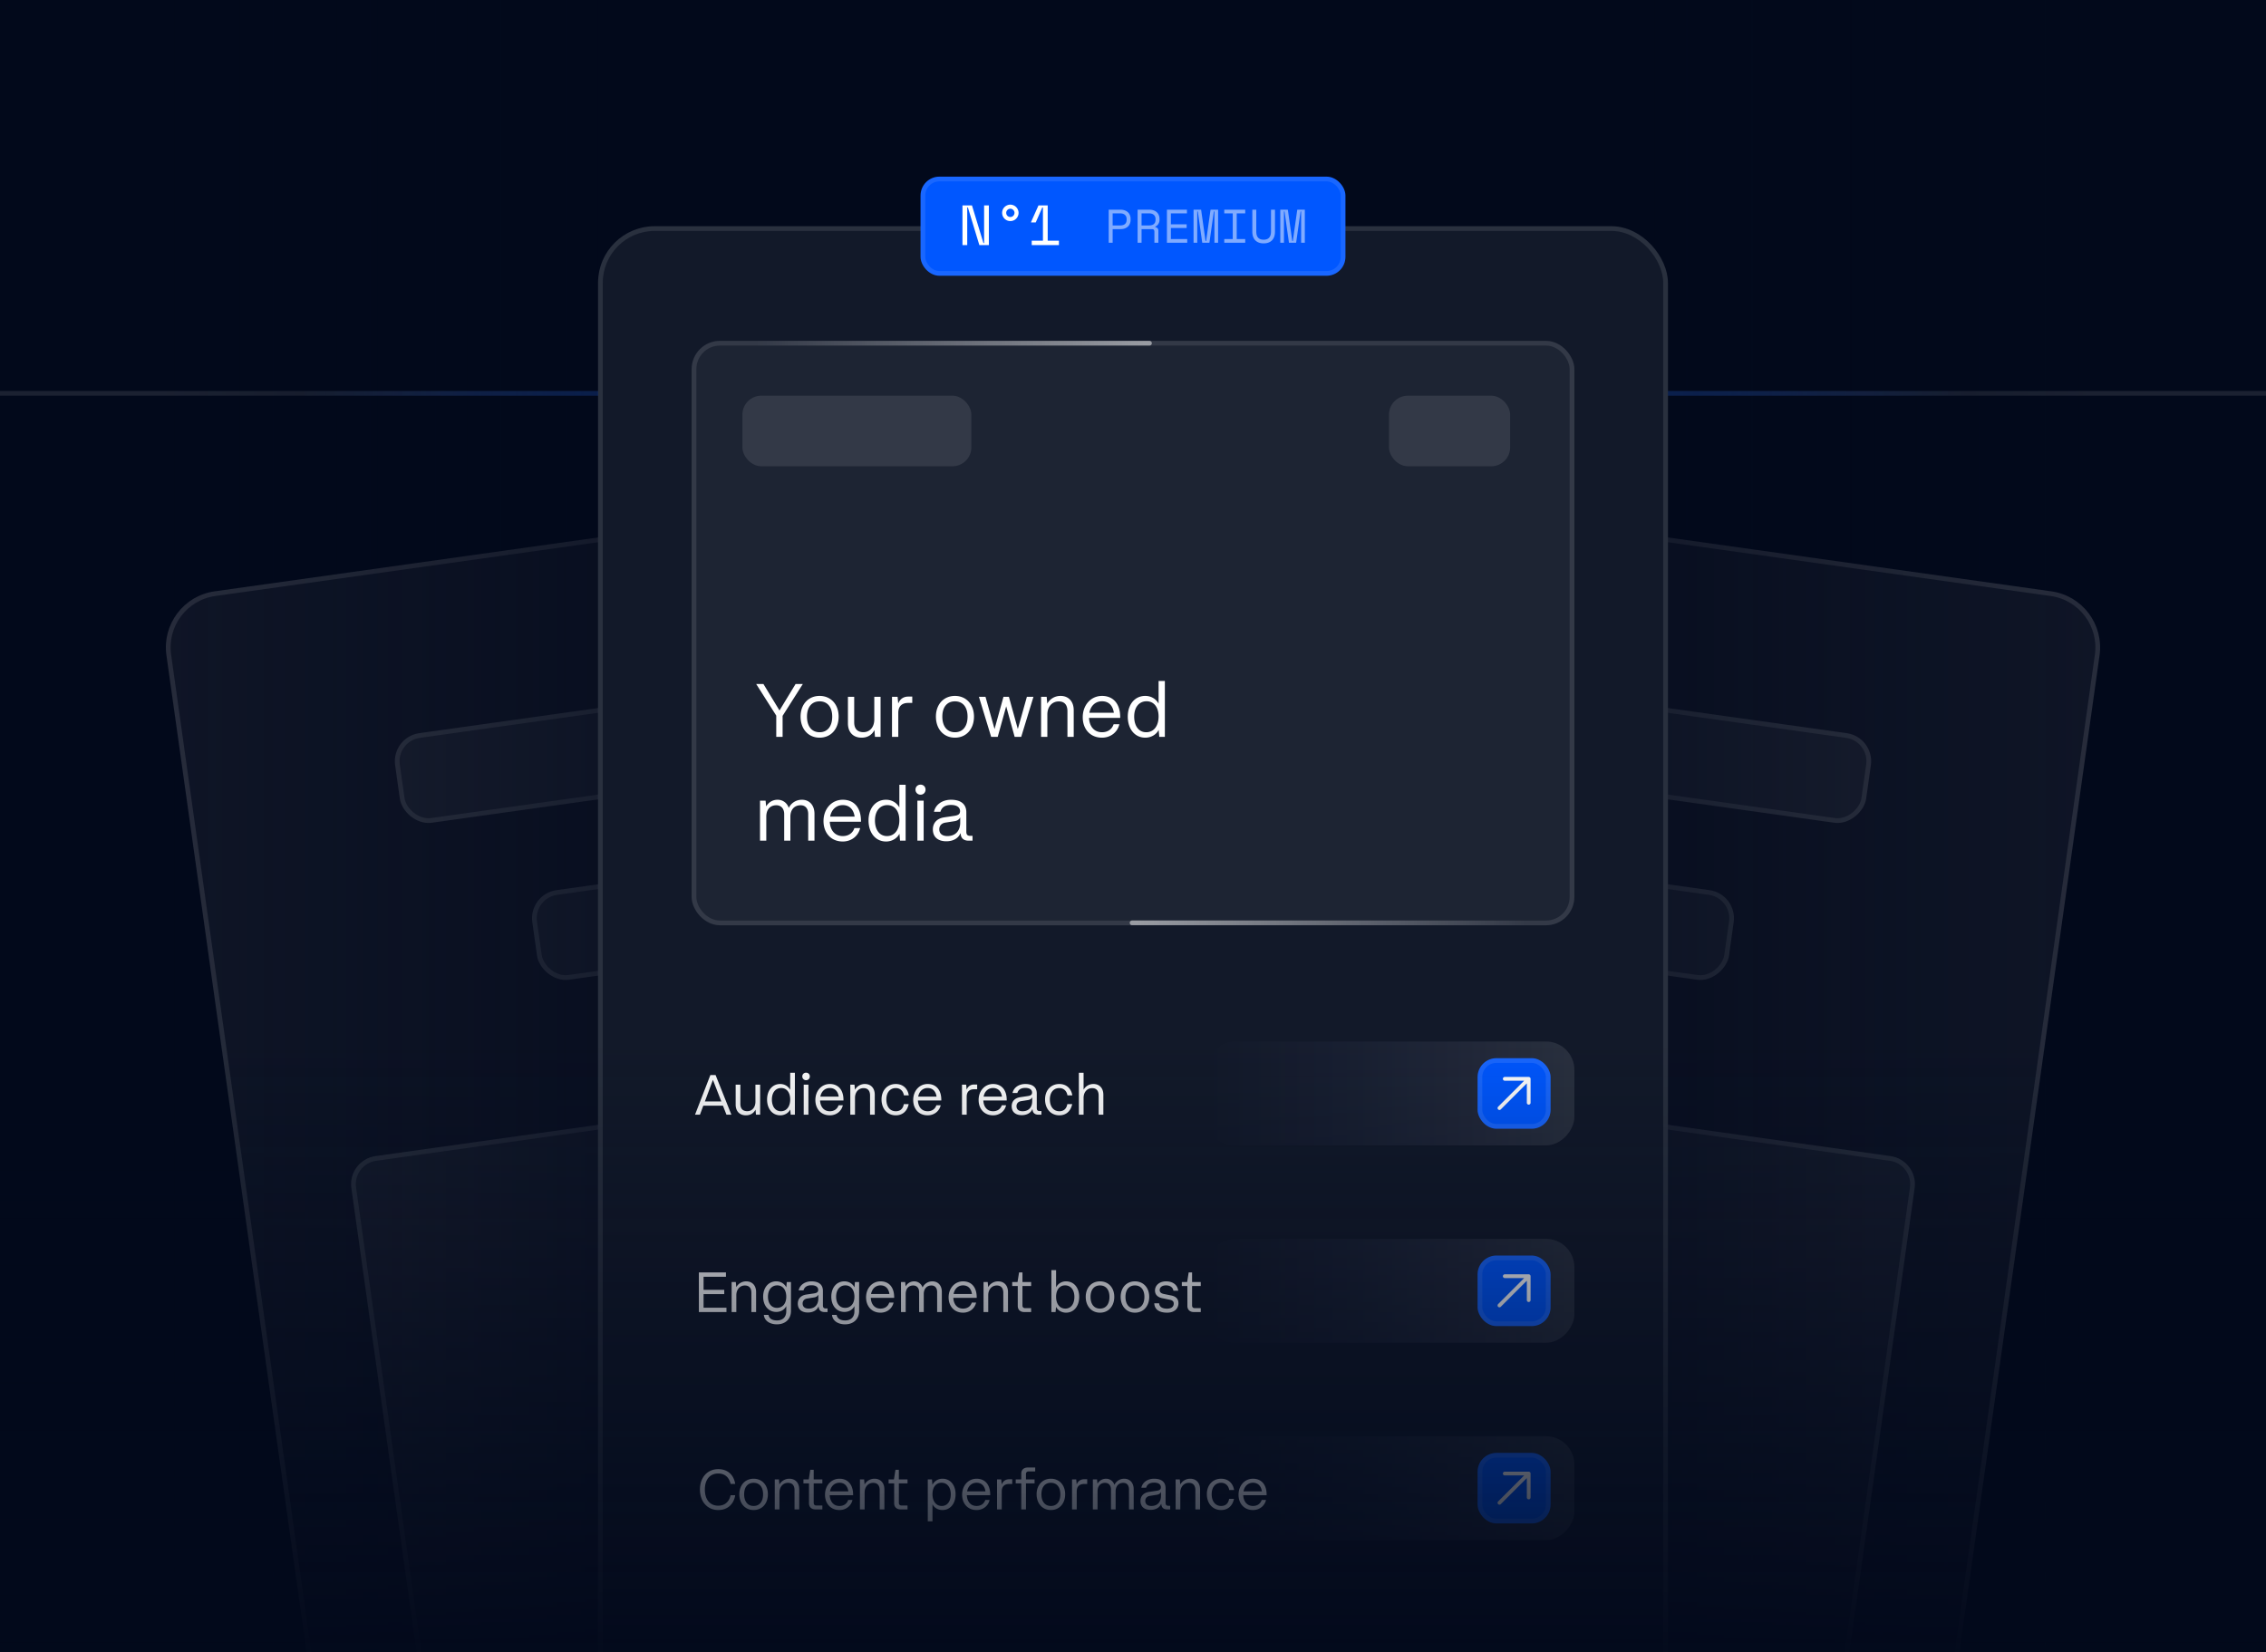 <svg xmlns="http://www.w3.org/2000/svg" width="480" height="350" fill="none"><rect width="100%" height="100%" fill="#808080" stroke="none"/><g clip-path="url(#a)"><path fill="#02091B" d="M0 0h480v350H0z"/><path stroke="#fff" stroke-opacity=".1" d="M-8.729 83.341h497.792"/><path stroke="url(#b)" d="M63.993 83.341h352.348"/><rect width="226.633" height="320.383" x="33.587" y="126.958" fill="#0F1526" rx="12" transform="rotate(-8 33.587 126.958)"/><rect width="225.633" height="319.383" x="34.152" y="127.384" stroke="#fff" stroke-opacity=".1" rx="11.5" transform="rotate(-8 34.152 127.384)"/><rect width="137.166" height="19.157" x="82.867" y="156.177" fill="#fff" fill-opacity=".05" rx="6" transform="rotate(-8 82.867 156.177)"/><rect width="136.166" height="18.157" x="83.431" y="156.602" stroke="#fff" stroke-opacity=".1" rx="5.5" transform="rotate(-8 83.431 156.602)"/><rect width="88.871" height="19.157" x="111.926" y="189.438" fill="#fff" fill-opacity=".05" rx="6" transform="rotate(-8 111.926 189.438)"/><rect width="87.871" height="18.157" x="112.491" y="189.864" stroke="#fff" stroke-opacity=".1" rx="5.5" transform="rotate(-8 112.491 189.864)"/><rect width="180.469" height="214.366" x="73.596" y="245.784" fill="#fff" fill-opacity=".05" rx="6" transform="rotate(-8 73.596 245.784)"/><rect width="179.469" height="213.366" x="74.16" y="246.21" stroke="#fff" stroke-opacity=".1" rx="5.5" transform="rotate(-8 74.16 246.21)"/><rect width="226.633" height="320.383" fill="#0F1526" rx="12" transform="scale(-1 1) rotate(-8 684.586 3255.483)"/><rect width="225.633" height="319.383" x="-.565" y=".426" stroke="#fff" stroke-opacity=".1" rx="11.5" transform="scale(-1 1) rotate(-8 684.59 3247.83)"/><rect width="137.166" height="19.157" fill="#fff" fill-opacity=".05" rx="6" transform="scale(-1 1) rotate(-8 918.152 2917.724)"/><rect width="136.166" height="18.157" x="-.565" y=".426" stroke="#fff" stroke-opacity=".1" rx="5.5" transform="scale(-1 1) rotate(-8 918.148 2910.078)"/><rect width="88.871" height="19.157" fill="#fff" fill-opacity=".05" rx="6" transform="scale(-1 1) rotate(-8 1170.509 2726.573)"/><rect width="87.871" height="18.157" x="-.565" y=".426" stroke="#fff" stroke-opacity=".1" rx="5.5" transform="scale(-1 1) rotate(-8 1170.512 2718.92)"/><rect width="180.469" height="214.366" fill="#fff" fill-opacity=".05" rx="6" transform="scale(-1 1) rotate(-8 1554.237 3028.818)"/><rect width="179.469" height="213.366" x="-.565" y=".426" stroke="#fff" stroke-opacity=".1" rx="5.5" transform="scale(-1 1) rotate(-8 1554.24 3021.173)"/><path fill="url(#c)" d="M0 0h93.096v350H0z" opacity=".5" transform="matrix(-1 0 0 1 126.683 0)"/><path fill="url(#d)" d="M350.585 0h93.096v350h-93.096z" opacity=".5"/><rect width="226.633" height="320.383" x="126.683" y="47.926" fill="#121929" rx="12"/><rect width="225.633" height="319.383" x="127.183" y="48.426" stroke="#fff" stroke-opacity=".1" rx="11.5"/><rect width="186.987" height="123.824" x="146.506" y="72.217" fill="#fff" fill-opacity=".05" rx="6"/><rect width="185.987" height="122.824" x="147.006" y="72.717" stroke="#fff" stroke-opacity=".1" rx="5.5"/><path stroke="url(#e)" stroke-linecap="round" stroke-opacity=".5" d="M155.574 72.718h87.916"/><path stroke="url(#f)" stroke-linecap="round" stroke-opacity=".5" d="M327.72 195.525h-87.916"/><rect width="25.662" height="14.949" x="294.226" y="83.841" fill="#fff" fill-opacity=".1" rx="4"/><rect width="48.493" height="14.949" x="157.262" y="83.841" fill="#fff" fill-opacity=".1" rx="4"/><rect width="90" height="21" x="195" y="37.426" fill="#0057FF" rx="4"/><rect width="89" height="20" x="195.5" y="37.926" stroke="#fff" stroke-opacity=".1" rx="3.5"/><path fill="#fff" d="M208.316 51.494h.144v-7.968h1.008v8.4h-2.016l-2.424-7.968h-.144v7.968h-1.008v-8.4h2.016l2.424 7.968Zm3.964-6.396a1.707 1.707 0 0 1 .504-1.224c.16-.16.344-.284.552-.372a1.666 1.666 0 0 1 1.356 0c.216.088.4.212.552.372.16.152.284.336.372.552a1.666 1.666 0 0 1 0 1.356 1.723 1.723 0 0 1-.372.552 1.707 1.707 0 0 1-1.224.504c-.24 0-.468-.044-.684-.132a2.03 2.03 0 0 1-.552-.372 2.03 2.03 0 0 1-.372-.552 1.795 1.795 0 0 1-.132-.684Zm.864 0c0 .24.084.448.252.624a.874.874 0 0 0 .624.252c.24 0 .444-.084.612-.252a.853.853 0 0 0 .264-.624.814.814 0 0 0-.264-.612.814.814 0 0 0-.612-.264.853.853 0 0 0-.624.264.833.833 0 0 0-.252.612Zm7.779 5.892v-7.02h-.144l-1.38 3.156h-.996v-.072l1.572-3.528h1.956v7.464h2.376v.936h-5.76v-.936h2.376Z"/><path fill="#fff" d="M235.69 48.546v2.88h-.84v-7h2.5c.36 0 .673.054.94.16.267.1.487.237.66.41.18.174.313.377.4.61.093.227.14.467.14.72v.3c0 .254-.047.497-.14.73a1.71 1.71 0 0 1-.4.62c-.18.174-.403.314-.67.42-.267.1-.577.15-.93.15h-1.66Zm0-.78h1.56c.933 0 1.4-.4 1.4-1.2v-.18c0-.353-.117-.636-.35-.85-.227-.22-.577-.33-1.05-.33h-1.56v2.56Zm9.683 3.66h-.84v-2.34c0-.173-.04-.306-.12-.4-.08-.093-.22-.14-.42-.14h-2.18v2.88h-.84v-7h2.5c.36 0 .673.054.94.16.267.1.487.237.66.41.18.174.313.377.4.61.093.227.14.467.14.72v.3c0 .26-.073.52-.22.78-.14.26-.36.46-.66.6v.12c.2.034.357.114.47.24.113.127.17.307.17.54v2.52Zm-3.56-3.66h1.56c.473 0 .823-.1 1.05-.3.233-.206.35-.506.35-.9v-.18c0-.353-.117-.636-.35-.85-.227-.22-.577-.33-1.05-.33h-1.56v2.56Zm5.373-3.34h4.24v.78h-3.4v2.32h3.34v.78h-3.34v2.34h3.46v.78h-4.3v-7Zm5.643 0h1.6l.94 6.64h.12l.94-6.64h1.6v7h-.78v-6.64h-.12l-.94 6.64h-1.52l-.94-6.64h-.12v6.64h-.78v-7Zm6.503 0h4.44v.78h-1.8v5.44h1.8v.78h-4.44v-.78h1.8v-5.44h-1.8v-.78Zm6.783 0v4.64c0 .567.13.997.39 1.29.267.287.657.43 1.17.43.514 0 .9-.143 1.16-.43.267-.293.4-.723.4-1.29v-4.64h.84v4.64c0 .814-.213 1.434-.64 1.86-.426.427-1.013.64-1.76.64-.746 0-1.333-.213-1.76-.64-.426-.426-.64-1.046-.64-1.86v-4.64h.84Zm5.083 0h1.6l.94 6.64h.12l.94-6.64h1.6v7h-.78v-6.64h-.12l-.94 6.64h-1.52l-.94-6.64h-.12v6.64h-.78v-7Z" opacity=".5"/><rect width="77.994" height="22.014" fill="url(#g)" fill-opacity=".1" rx="6" transform="matrix(-1 0 0 1 333.494 220.667)"/><rect width="77.994" height="22.014" fill="url(#h)" fill-opacity=".1" rx="6" transform="matrix(-1 0 0 1 333.494 262.483)"/><rect width="77.994" height="22.014" fill="url(#i)" fill-opacity=".1" rx="6" transform="matrix(-1 0 0 1 333.494 304.299)"/><rect width="15.465" height="14.949" x="312.991" y="224.2" fill="#0057FF" rx="4"/><rect width="14.465" height="13.949" x="313.491" y="224.7" stroke="#fff" stroke-opacity=".1" rx="3.5"/><rect width="15.465" height="14.949" x="312.991" y="266.016" fill="#0057FF" rx="4"/><rect width="14.465" height="13.949" x="313.491" y="266.516" stroke="#fff" stroke-opacity=".1" rx="3.5"/><rect width="15.465" height="14.949" x="312.991" y="307.832" fill="#0057FF" rx="4"/><rect width="14.465" height="13.949" x="313.491" y="308.332" stroke="#fff" stroke-opacity=".1" rx="3.5"/><path fill="#fff" d="M164.432 156.117v-4.496l-4.256-6.704h1.536l3.408 5.616 3.408-5.616h1.536l-4.288 6.752v4.448h-1.344Zm9.182.176c-2.384 0-4.032-1.824-4.032-4.464 0-2.592 1.648-4.384 4.032-4.384 2.384 0 4.032 1.792 4.032 4.384 0 2.64-1.648 4.464-4.032 4.464Zm0-1.152c1.664 0 2.672-1.248 2.672-3.312 0-2.016-1.008-3.232-2.672-3.232-1.664 0-2.672 1.216-2.672 3.232 0 2.064 1.008 3.312 2.672 3.312Zm8.896 1.152c-1.808 0-2.896-1.184-2.896-3.024v-5.632h1.328v5.408c0 1.312.64 2.08 1.952 2.08 1.392 0 2.304-1.104 2.304-2.704v-4.784h1.328v8.48h-1.184l-.112-1.44c-.544 1.056-1.488 1.616-2.72 1.616Zm6.442-.176v-8.48h1.184l.128 1.36h.032c.416-1.008 1.216-1.408 2.096-1.408h.848v1.344h-.864c-1.376 0-2.096.752-2.096 2.112v5.072h-1.328Zm13.332.176c-2.384 0-4.032-1.824-4.032-4.464 0-2.592 1.648-4.384 4.032-4.384 2.384 0 4.032 1.792 4.032 4.384 0 2.64-1.648 4.464-4.032 4.464Zm0-1.152c1.664 0 2.672-1.248 2.672-3.312 0-2.016-1.008-3.232-2.672-3.232-1.664 0-2.672 1.216-2.672 3.232 0 2.064 1.008 3.312 2.672 3.312Zm7.67.976-2.592-8.48h1.392l1.92 6.832 1.888-6.832h1.152l1.888 6.832 1.92-6.832h1.392l-2.592 8.48h-1.392l-1.792-6.464-1.792 6.464h-1.392Zm10.575 0v-8.48h1.184l.128 1.44c.592-1.024 1.616-1.632 2.816-1.632 1.696 0 2.784 1.184 2.784 3.024v5.648h-1.328v-5.424c0-1.312-.608-2.08-1.84-2.08-1.408 0-2.416 1.12-2.416 2.752v4.752h-1.328Zm12.904.176c-2.496 0-4.08-1.824-4.08-4.32 0-2.624 1.76-4.528 4.08-4.528 2.464 0 3.904 1.76 3.856 4.656h-6.608c.096 1.856 1.12 3.04 2.752 3.04 1.216 0 2.112-.624 2.464-1.696h1.216c-.384 1.696-1.856 2.848-3.68 2.848Zm-2.672-5.28h5.184c-.224-1.536-1.104-2.432-2.512-2.432-1.376 0-2.4.944-2.672 2.432Zm11.843 5.28c-2.208 0-3.712-1.824-3.712-4.464 0-2.592 1.504-4.384 3.696-4.384 1.28 0 2.288.656 2.832 1.632v-4.8h1.328v11.84h-1.184l-.128-1.472c-.48.976-1.584 1.648-2.832 1.648Zm.192-1.152c1.6 0 2.624-1.312 2.624-3.344 0-1.952-.992-3.216-2.544-3.216-1.6 0-2.624 1.28-2.624 3.248 0 2.016.992 3.312 2.544 3.312Zm-81.804 22.976v-8.48h1.184l.112 1.216c.512-.832 1.328-1.408 2.432-1.408 1.104 0 2 .672 2.368 1.728.496-1.056 1.568-1.728 2.768-1.728 1.616 0 2.672 1.168 2.672 2.992v5.68H171.2v-5.632c0-1.136-.576-1.872-1.6-1.872-1.44 0-2.16 1.056-2.176 2.352v5.152h-1.312v-5.632c0-1.136-.64-1.872-1.664-1.872-1.44 0-2.112 1.056-2.128 2.352v5.152h-1.328Zm17.529.176c-2.496 0-4.08-1.824-4.08-4.32 0-2.624 1.76-4.528 4.08-4.528 2.464 0 3.904 1.76 3.856 4.656h-6.608c.096 1.856 1.12 3.04 2.752 3.04 1.216 0 2.112-.624 2.464-1.696h1.216c-.384 1.696-1.856 2.848-3.68 2.848Zm-2.672-5.28h5.184c-.224-1.536-1.104-2.432-2.512-2.432-1.376 0-2.4.944-2.672 2.432Zm11.843 5.28c-2.208 0-3.712-1.824-3.712-4.464 0-2.592 1.504-4.384 3.696-4.384 1.28 0 2.288.656 2.832 1.632v-4.8h1.328v11.84h-1.184l-.128-1.472c-.48.976-1.584 1.648-2.832 1.648Zm.192-1.152c1.6 0 2.624-1.312 2.624-3.344 0-1.952-.992-3.216-2.544-3.216-1.6 0-2.624 1.28-2.624 3.248 0 2.016.992 3.312 2.544 3.312Zm6.443.976v-8.48h1.328v8.48h-1.328Zm.672-9.744a1.052 1.052 0 0 1-1.072-1.072c0-.608.464-1.056 1.072-1.056.608 0 1.056.448 1.056 1.056 0 .608-.448 1.072-1.056 1.072Zm5.454 9.872c-1.824 0-2.848-.96-2.848-2.512 0-1.344.832-2.32 2.4-2.56l2.16-.32c.816-.128 1.2-.368 1.2-.992 0-.8-.672-1.312-1.904-1.312-1.328 0-1.984.544-2.256 1.44h-1.36c.32-1.536 1.776-2.544 3.6-2.544 2.128 0 3.248.96 3.248 2.672v4.096c0 .656.272.88.832.88h.48v1.024h-.816c-1.088 0-1.664-.544-1.696-1.536h-.064c-.448 1.056-1.552 1.664-2.976 1.664Zm.24-1.104c1.728 0 2.704-1.136 2.704-2.848v-1.104c-.256.48-.608.704-1.216.8l-1.936.304c-.864.144-1.28.72-1.28 1.408 0 .928.64 1.44 1.728 1.44Zm-53.469 59.034 3.252-8.4h1.104l3.348 8.4h-1.044l-.744-1.908h-4.164l-.708 1.908h-1.044Zm2.088-2.808h3.48l-1.776-4.572-1.704 4.572Zm8.693 2.94c-1.356 0-2.172-.888-2.172-2.268v-4.224h.996v4.056c0 .984.48 1.56 1.464 1.56 1.044 0 1.728-.828 1.728-2.028v-3.588h.996v6.36h-.888l-.084-1.08c-.408.792-1.116 1.212-2.04 1.212Zm7.267 0c-1.656 0-2.784-1.368-2.784-3.348 0-1.944 1.128-3.288 2.772-3.288.96 0 1.716.492 2.124 1.224v-3.6h.996v8.88h-.888l-.096-1.104c-.36.732-1.188 1.236-2.124 1.236Zm.144-.864c1.2 0 1.968-.984 1.968-2.508 0-1.464-.744-2.412-1.908-2.412-1.2 0-1.968.96-1.968 2.436 0 1.512.744 2.484 1.908 2.484Zm4.832.732v-6.36h.996v6.36h-.996Zm.504-7.308a.79.79 0 0 1-.804-.804c0-.456.348-.792.804-.792a.77.77 0 0 1 .792.792c0 .456-.336.804-.792.804Zm5.026 7.44c-1.872 0-3.06-1.368-3.06-3.24 0-1.968 1.32-3.396 3.06-3.396 1.848 0 2.928 1.32 2.892 3.492h-4.956c.072 1.392.84 2.28 2.064 2.28.912 0 1.584-.468 1.848-1.272h.912c-.288 1.272-1.392 2.136-2.76 2.136Zm-2.004-3.96h3.888c-.168-1.152-.828-1.824-1.884-1.824-1.032 0-1.8.708-2.004 1.824Zm6.341 3.828v-6.36h.888l.096 1.08a2.391 2.391 0 0 1 2.112-1.224c1.272 0 2.088.888 2.088 2.268v4.236h-.996v-4.068c0-.984-.456-1.56-1.38-1.56-1.056 0-1.812.84-1.812 2.064v3.564h-.996Zm9.642.132c-1.788 0-3.024-1.368-3.024-3.372 0-1.932 1.236-3.264 3.024-3.264 1.464 0 2.508.912 2.748 2.4h-1.032c-.168-.96-.816-1.536-1.716-1.536-1.236 0-2.004.948-2.004 2.4 0 1.524.768 2.508 2.004 2.508.936 0 1.524-.528 1.692-1.512h1.032c-.312 1.512-1.308 2.376-2.724 2.376Zm6.745 0c-1.872 0-3.06-1.368-3.06-3.24 0-1.968 1.32-3.396 3.06-3.396 1.848 0 2.928 1.32 2.892 3.492h-4.956c.072 1.392.84 2.28 2.064 2.28.912 0 1.584-.468 1.848-1.272h.912c-.288 1.272-1.392 2.136-2.76 2.136Zm-2.004-3.96h3.888c-.168-1.152-.828-1.824-1.884-1.824-1.032 0-1.8.708-2.004 1.824Zm9.276 3.828v-6.36h.888l.096 1.02h.024c.312-.756.912-1.056 1.572-1.056h.636v1.008h-.648c-1.032 0-1.572.564-1.572 1.584v3.804h-.996Zm6.585.132c-1.872 0-3.06-1.368-3.06-3.24 0-1.968 1.32-3.396 3.06-3.396 1.848 0 2.928 1.32 2.892 3.492h-4.956c.072 1.392.84 2.28 2.064 2.28.912 0 1.584-.468 1.848-1.272h.912c-.288 1.272-1.392 2.136-2.76 2.136Zm-2.004-3.96h3.888c-.168-1.152-.828-1.824-1.884-1.824-1.032 0-1.8.708-2.004 1.824Zm8.082 3.924c-1.368 0-2.136-.72-2.136-1.884 0-1.008.624-1.74 1.8-1.92l1.62-.24c.612-.096.9-.276.9-.744 0-.6-.504-.984-1.428-.984-.996 0-1.488.408-1.692 1.08h-1.02c.24-1.152 1.332-1.908 2.7-1.908 1.596 0 2.436.72 2.436 2.004v3.072c0 .492.204.66.624.66h.36v.768h-.612c-.816 0-1.248-.408-1.272-1.152h-.048c-.336.792-1.164 1.248-2.232 1.248Zm.18-.828c1.296 0 2.028-.852 2.028-2.136v-.828c-.192.36-.456.528-.912.6l-1.452.228c-.648.108-.96.54-.96 1.056 0 .696.48 1.08 1.296 1.08Zm7.779.864c-1.788 0-3.024-1.368-3.024-3.372 0-1.932 1.236-3.264 3.024-3.264 1.464 0 2.508.912 2.748 2.4h-1.032c-.168-.96-.816-1.536-1.716-1.536-1.236 0-2.004.948-2.004 2.4 0 1.524.768 2.508 2.004 2.508.936 0 1.524-.528 1.692-1.512h1.032c-.312 1.512-1.308 2.376-2.724 2.376Zm4.139-.132v-8.88h.996v3.576c.456-.768 1.2-1.2 2.1-1.2 1.272 0 2.088.888 2.088 2.268v4.236h-.996v-4.068c0-.984-.456-1.56-1.38-1.56-1.056 0-1.812.84-1.812 2.064v3.564h-.996ZM148.04 277.99v-8.4h5.736v.924h-4.74v2.772h4.38v.9h-4.38v2.88h4.848v.924h-5.844Zm6.939 0v-6.36h.888l.096 1.08a2.391 2.391 0 0 1 2.112-1.224c1.272 0 2.088.888 2.088 2.268v4.236h-.996v-4.068c0-.984-.456-1.56-1.38-1.56-1.056 0-1.812.84-1.812 2.064v3.564h-.996Zm9.605 2.604c-1.572 0-2.664-.792-2.784-2.004h.984c.132.756.756 1.176 1.8 1.176 1.176 0 1.968-.66 1.968-1.968v-1.08c-.348.744-1.14 1.248-2.112 1.248-1.656 0-2.784-1.32-2.784-3.228 0-1.932 1.128-3.252 2.772-3.252.984 0 1.728.504 2.136 1.272l.096-1.128h.888v6.144c0 1.752-1.26 2.82-2.964 2.82Zm0-3.492c1.2 0 1.968-.924 1.968-2.364 0-1.452-.744-2.4-1.908-2.4-1.2 0-1.968.948-1.968 2.4 0 1.44.744 2.364 1.908 2.364Zm6.55.984c-1.368 0-2.136-.72-2.136-1.884 0-1.008.624-1.74 1.8-1.92l1.62-.24c.612-.096.9-.276.9-.744 0-.6-.504-.984-1.428-.984-.996 0-1.488.408-1.692 1.08h-1.02c.24-1.152 1.332-1.908 2.7-1.908 1.596 0 2.436.72 2.436 2.004v3.072c0 .492.204.66.624.66h.36v.768h-.612c-.816 0-1.248-.408-1.272-1.152h-.048c-.336.792-1.164 1.248-2.232 1.248Zm.18-.828c1.296 0 2.028-.852 2.028-2.136v-.828c-.192.36-.456.528-.912.6l-1.452.228c-.648.108-.96.54-.96 1.056 0 .696.48 1.08 1.296 1.08Zm7.707 3.336c-1.572 0-2.664-.792-2.784-2.004h.984c.132.756.756 1.176 1.8 1.176 1.176 0 1.968-.66 1.968-1.968v-1.08c-.348.744-1.14 1.248-2.112 1.248-1.656 0-2.784-1.32-2.784-3.228 0-1.932 1.128-3.252 2.772-3.252.984 0 1.728.504 2.136 1.272l.096-1.128h.888v6.144c0 1.752-1.26 2.82-2.964 2.82Zm0-3.492c1.2 0 1.968-.924 1.968-2.364 0-1.452-.744-2.4-1.908-2.4-1.2 0-1.968.948-1.968 2.4 0 1.44.744 2.364 1.908 2.364Zm7.497 1.02c-1.872 0-3.06-1.368-3.06-3.24 0-1.968 1.32-3.396 3.06-3.396 1.848 0 2.928 1.32 2.892 3.492h-4.956c.072 1.392.84 2.28 2.064 2.28.912 0 1.584-.468 1.848-1.272h.912c-.288 1.272-1.392 2.136-2.76 2.136Zm-2.004-3.96h3.888c-.168-1.152-.828-1.824-1.884-1.824-1.032 0-1.8.708-2.004 1.824Zm6.341 3.828v-6.36h.888l.084.912c.384-.624.996-1.056 1.824-1.056.828 0 1.5.504 1.776 1.296a2.277 2.277 0 0 1 2.076-1.296c1.212 0 2.004.876 2.004 2.244v4.26h-.996v-4.224c0-.852-.432-1.404-1.2-1.404-1.08 0-1.62.792-1.632 1.764v3.864h-.984v-4.224c0-.852-.48-1.404-1.248-1.404-1.08 0-1.584.792-1.596 1.764v3.864h-.996Zm13.147.132c-1.872 0-3.06-1.368-3.06-3.24 0-1.968 1.32-3.396 3.06-3.396 1.848 0 2.928 1.32 2.892 3.492h-4.956c.072 1.392.84 2.28 2.064 2.28.912 0 1.584-.468 1.848-1.272h.912c-.288 1.272-1.392 2.136-2.76 2.136Zm-2.004-3.96h3.888c-.168-1.152-.828-1.824-1.884-1.824-1.032 0-1.8.708-2.004 1.824Zm6.341 3.828v-6.36h.888l.096 1.08a2.391 2.391 0 0 1 2.112-1.224c1.272 0 2.088.888 2.088 2.268v4.236h-.996v-4.068c0-.984-.456-1.56-1.38-1.56-1.056 0-1.812.84-1.812 2.064v3.564h-.996Zm8.63 0c-.852 0-1.38-.492-1.38-1.296v-4.224h-1.176v-.84h1.128l.324-2.04h.72v2.04h1.836v.84h-1.836v4.116c0 .372.204.576.576.576h1.26v.828h-1.452Zm8.85.132c-.936 0-1.764-.504-2.124-1.236l-.096 1.104h-.888v-8.88h.996v3.648a2.33 2.33 0 0 1 2.124-1.272c1.644 0 2.772 1.344 2.772 3.288 0 1.98-1.128 3.348-2.784 3.348Zm-.144-.864c1.164 0 1.908-.972 1.908-2.484 0-1.476-.768-2.436-1.968-2.436-1.164 0-1.908.948-1.908 2.412 0 1.524.768 2.508 1.968 2.508Zm7.335.864c-1.788 0-3.024-1.368-3.024-3.348 0-1.944 1.236-3.288 3.024-3.288s3.024 1.344 3.024 3.288c0 1.98-1.236 3.348-3.024 3.348Zm0-.864c1.248 0 2.004-.936 2.004-2.484 0-1.512-.756-2.424-2.004-2.424s-2.004.912-2.004 2.424c0 1.548.756 2.484 2.004 2.484Zm7.4.864c-1.788 0-3.024-1.368-3.024-3.348 0-1.944 1.236-3.288 3.024-3.288s3.024 1.344 3.024 3.288c0 1.98-1.236 3.348-3.024 3.348Zm0-.864c1.248 0 2.004-.936 2.004-2.484 0-1.512-.756-2.424-2.004-2.424s-2.004.912-2.004 2.424c0 1.548.756 2.484 2.004 2.484Zm6.84.864c-1.728 0-2.688-.696-2.748-1.992h1.032c.06.768.684 1.14 1.668 1.14.936 0 1.428-.408 1.428-1.092 0-.384-.24-.672-.768-.78l-1.62-.336c-1.032-.204-1.584-.756-1.584-1.644 0-1.044.888-1.932 2.352-1.932 1.44 0 2.412.744 2.568 1.98h-1.02c-.096-.684-.696-1.128-1.56-1.128-.864 0-1.344.42-1.344.996 0 .468.324.708.888.828l1.548.312c1.068.216 1.536.78 1.536 1.656 0 1.2-.96 1.992-2.376 1.992Zm5.648-.132c-.852 0-1.38-.492-1.38-1.296v-4.224h-1.176v-.84h1.128l.324-2.04h.72v2.04h1.836v.84h-1.836v4.116c0 .372.204.576.576.576h1.26v.828h-1.452Zm-100.757 41.949c-2.292 0-3.876-1.776-3.876-4.356 0-2.556 1.584-4.308 3.876-4.308 1.968 0 3.264 1.14 3.6 3.132h-.984c-.312-1.416-1.248-2.208-2.616-2.208-1.764 0-2.832 1.284-2.832 3.384 0 2.136 1.068 3.432 2.832 3.432 1.38 0 2.316-.816 2.616-2.22h.984c-.312 1.956-1.668 3.144-3.6 3.144Zm7.495 0c-1.788 0-3.024-1.368-3.024-3.348 0-1.944 1.236-3.288 3.024-3.288s3.024 1.344 3.024 3.288c0 1.98-1.236 3.348-3.024 3.348Zm0-.864c1.248 0 2.004-.936 2.004-2.484 0-1.512-.756-2.424-2.004-2.424s-2.004.912-2.004 2.424c0 1.548.756 2.484 2.004 2.484Zm4.479.732v-6.36h.888l.096 1.08a2.391 2.391 0 0 1 2.112-1.224c1.272 0 2.088.888 2.088 2.268v4.236h-.996v-4.068c0-.984-.456-1.56-1.38-1.56-1.056 0-1.812.84-1.812 2.064v3.564h-.996Zm8.63 0c-.852 0-1.38-.492-1.38-1.296v-4.224h-1.176v-.84h1.128l.324-2.04h.72v2.04h1.836v.84h-1.836v4.116c0 .372.204.576.576.576h1.26v.828h-1.452Zm5.073.132c-1.872 0-3.06-1.368-3.06-3.24 0-1.968 1.32-3.396 3.06-3.396 1.848 0 2.928 1.32 2.892 3.492h-4.956c.072 1.392.84 2.28 2.064 2.28.912 0 1.584-.468 1.848-1.272h.912c-.288 1.272-1.392 2.136-2.76 2.136Zm-2.004-3.96h3.888c-.168-1.152-.828-1.824-1.884-1.824-1.032 0-1.8.708-2.004 1.824Zm6.341 3.828v-6.36h.888l.096 1.08a2.391 2.391 0 0 1 2.112-1.224c1.272 0 2.088.888 2.088 2.268v4.236h-.996v-4.068c0-.984-.456-1.56-1.38-1.56-1.056 0-1.812.84-1.812 2.064v3.564h-.996Zm8.631 0c-.852 0-1.38-.492-1.38-1.296v-4.224h-1.176v-.84h1.128l.324-2.04h.72v2.04h1.836v.84h-1.836v4.116c0 .372.204.576.576.576h1.26v.828h-1.452Zm5.742 2.52v-8.88h.888l.096 1.152a2.353 2.353 0 0 1 2.148-1.296c1.644 0 2.76 1.344 2.76 3.288 0 1.98-1.128 3.348-2.784 3.348-.924 0-1.74-.48-2.112-1.212v3.6h-.996Zm2.964-3.252c1.164 0 1.908-.972 1.908-2.484 0-1.476-.768-2.436-1.968-2.436-1.164 0-1.908.948-1.908 2.412 0 1.524.768 2.508 1.968 2.508Zm7.37.864c-1.872 0-3.06-1.368-3.06-3.24 0-1.968 1.32-3.396 3.06-3.396 1.848 0 2.928 1.32 2.892 3.492h-4.956c.072 1.392.84 2.28 2.064 2.28.912 0 1.584-.468 1.848-1.272h.912c-.288 1.272-1.392 2.136-2.76 2.136Zm-2.004-3.96h3.888c-.168-1.152-.828-1.824-1.884-1.824-1.032 0-1.8.708-2.004 1.824Zm6.341 3.828v-6.36h.888l.096 1.02h.024c.312-.756.912-1.056 1.572-1.056h.636v1.008h-.648c-1.032 0-1.572.564-1.572 1.584v3.804h-.996Zm5.13 0v-5.52h-1.176v-.84h1.176v-1.224c0-.804.528-1.296 1.38-1.296h1.572v.828h-1.38c-.372 0-.576.204-.576.576v1.116h1.824v.84h-1.824v5.52h-.996Zm6.275.132c-1.788 0-3.024-1.368-3.024-3.348 0-1.944 1.236-3.288 3.024-3.288s3.024 1.344 3.024 3.288c0 1.98-1.236 3.348-3.024 3.348Zm0-.864c1.248 0 2.004-.936 2.004-2.484 0-1.512-.756-2.424-2.004-2.424s-2.004.912-2.004 2.424c0 1.548.756 2.484 2.004 2.484Zm4.479.732v-6.36h.888l.096 1.02h.024c.312-.756.912-1.056 1.572-1.056h.636v1.008h-.648c-1.032 0-1.572.564-1.572 1.584v3.804h-.996Zm4.412 0v-6.36h.888l.084.912c.384-.624.996-1.056 1.824-1.056.828 0 1.5.504 1.776 1.296a2.277 2.277 0 0 1 2.076-1.296c1.212 0 2.004.876 2.004 2.244v4.26h-.996v-4.224c0-.852-.432-1.404-1.2-1.404-1.08 0-1.62.792-1.632 1.764v3.864h-.984v-4.224c0-.852-.48-1.404-1.248-1.404-1.08 0-1.584.792-1.596 1.764v3.864h-.996Zm12.223.096c-1.368 0-2.136-.72-2.136-1.884 0-1.008.624-1.74 1.8-1.92l1.62-.24c.612-.096.9-.276.9-.744 0-.6-.504-.984-1.428-.984-.996 0-1.488.408-1.692 1.08h-1.02c.24-1.152 1.332-1.908 2.7-1.908 1.596 0 2.436.72 2.436 2.004v3.072c0 .492.204.66.624.66h.36v.768h-.612c-.816 0-1.248-.408-1.272-1.152h-.048c-.336.792-1.164 1.248-2.232 1.248Zm.18-.828c1.296 0 2.028-.852 2.028-2.136v-.828c-.192.36-.456.528-.912.6l-1.452.228c-.648.108-.96.54-.96 1.056 0 .696.48 1.08 1.296 1.08Zm5.128.732v-6.36h.888l.096 1.08a2.391 2.391 0 0 1 2.112-1.224c1.272 0 2.088.888 2.088 2.268v4.236h-.996v-4.068c0-.984-.456-1.56-1.38-1.56-1.056 0-1.812.84-1.812 2.064v3.564h-.996Zm9.642.132c-1.788 0-3.024-1.368-3.024-3.372 0-1.932 1.236-3.264 3.024-3.264 1.464 0 2.508.912 2.748 2.4h-1.032c-.168-.96-.816-1.536-1.716-1.536-1.236 0-2.004.948-2.004 2.4 0 1.524.768 2.508 2.004 2.508.936 0 1.524-.528 1.692-1.512h1.032c-.312 1.512-1.308 2.376-2.724 2.376Zm6.744 0c-1.872 0-3.06-1.368-3.06-3.24 0-1.968 1.32-3.396 3.06-3.396 1.848 0 2.928 1.32 2.892 3.492h-4.956c.072 1.392.84 2.28 2.064 2.28.912 0 1.584-.468 1.848-1.272h.912c-.288 1.272-1.392 2.136-2.76 2.136Zm-2.004-3.96h3.888c-.168-1.152-.828-1.824-1.884-1.824-1.032 0-1.8.708-2.004 1.824Zm53.936-80.924a.398.398 0 0 1 0-.564l5.516-5.516h-4.108a.396.396 0 0 1-.398-.398.401.401 0 0 1 .117-.282.397.397 0 0 1 .281-.117h5.07a.4.4 0 0 1 .398.399v5.069a.397.397 0 0 1-.68.282.398.398 0 0 1-.117-.282l.001-4.108-5.517 5.517a.399.399 0 0 1-.563 0Zm0 41.816a.398.398 0 0 1 0-.564l5.516-5.516h-4.108a.396.396 0 0 1-.398-.398.401.401 0 0 1 .246-.369c.048-.02.1-.03.152-.03h5.07a.405.405 0 0 1 .282.117.4.4 0 0 1 .116.282v5.069a.397.397 0 0 1-.68.282.398.398 0 0 1-.117-.282l.001-4.108-5.517 5.517a.399.399 0 0 1-.563 0Zm0 41.815a.396.396 0 0 1 0-.563l5.516-5.516h-4.108a.396.396 0 0 1-.398-.398.397.397 0 0 1 .398-.399h5.07a.405.405 0 0 1 .282.117.4.4 0 0 1 .116.282v5.069a.397.397 0 0 1-.68.282.398.398 0 0 1-.117-.282l.001-4.108-5.517 5.516a.396.396 0 0 1-.563 0Z"/><path fill="url(#j)" d="M0 0h134.912v515.183H0z" transform="matrix(0 -1 -1 0 486.905 355.58)"/></g><defs><linearGradient id="b" x1="63.993" x2="416.341" y1="84.341" y2="84.341" gradientUnits="userSpaceOnUse"><stop stop-color="#0057FF" stop-opacity="0"/><stop offset=".5" stop-color="#0057FF"/><stop offset="1" stop-color="#0057FF" stop-opacity="0"/></linearGradient><linearGradient id="c" x1="93.096" x2="0" y1="175" y2="175" gradientUnits="userSpaceOnUse"><stop stop-color="#02091B" stop-opacity="0"/><stop offset="1" stop-color="#02091B"/></linearGradient><linearGradient id="d" x1="443.681" x2="350.585" y1="175" y2="175" gradientUnits="userSpaceOnUse"><stop stop-color="#02091B" stop-opacity="0"/><stop offset="1" stop-color="#02091B"/></linearGradient><linearGradient id="e" x1="242.847" x2="160.13" y1="94.918" y2="94.918" gradientUnits="userSpaceOnUse"><stop stop-color="#fff"/><stop offset="1" stop-color="#fff" stop-opacity="0"/></linearGradient><linearGradient id="f" x1="240.447" x2="323.164" y1="173.326" y2="173.326" gradientUnits="userSpaceOnUse"><stop stop-color="#fff"/><stop offset="1" stop-color="#fff" stop-opacity="0"/></linearGradient><linearGradient id="g" x1="0" x2="77.994" y1="11.007" y2="11.007" gradientUnits="userSpaceOnUse"><stop stop-color="#fff"/><stop offset="1" stop-color="#999FFF" stop-opacity="0"/></linearGradient><linearGradient id="h" x1="0" x2="77.994" y1="11.007" y2="11.007" gradientUnits="userSpaceOnUse"><stop stop-color="#fff"/><stop offset="1" stop-color="#999FFF" stop-opacity="0"/></linearGradient><linearGradient id="i" x1="0" x2="77.994" y1="11.007" y2="11.007" gradientUnits="userSpaceOnUse"><stop stop-color="#fff"/><stop offset="1" stop-color="#999FFF" stop-opacity="0"/></linearGradient><linearGradient id="j" x1="134.912" x2="0" y1="257.591" y2="257.591" gradientUnits="userSpaceOnUse"><stop stop-color="#02091B" stop-opacity="0"/><stop offset="1" stop-color="#02091B"/></linearGradient><clipPath id="a"><path fill="#fff" d="M0 0h480v350H0z"/></clipPath></defs></svg>